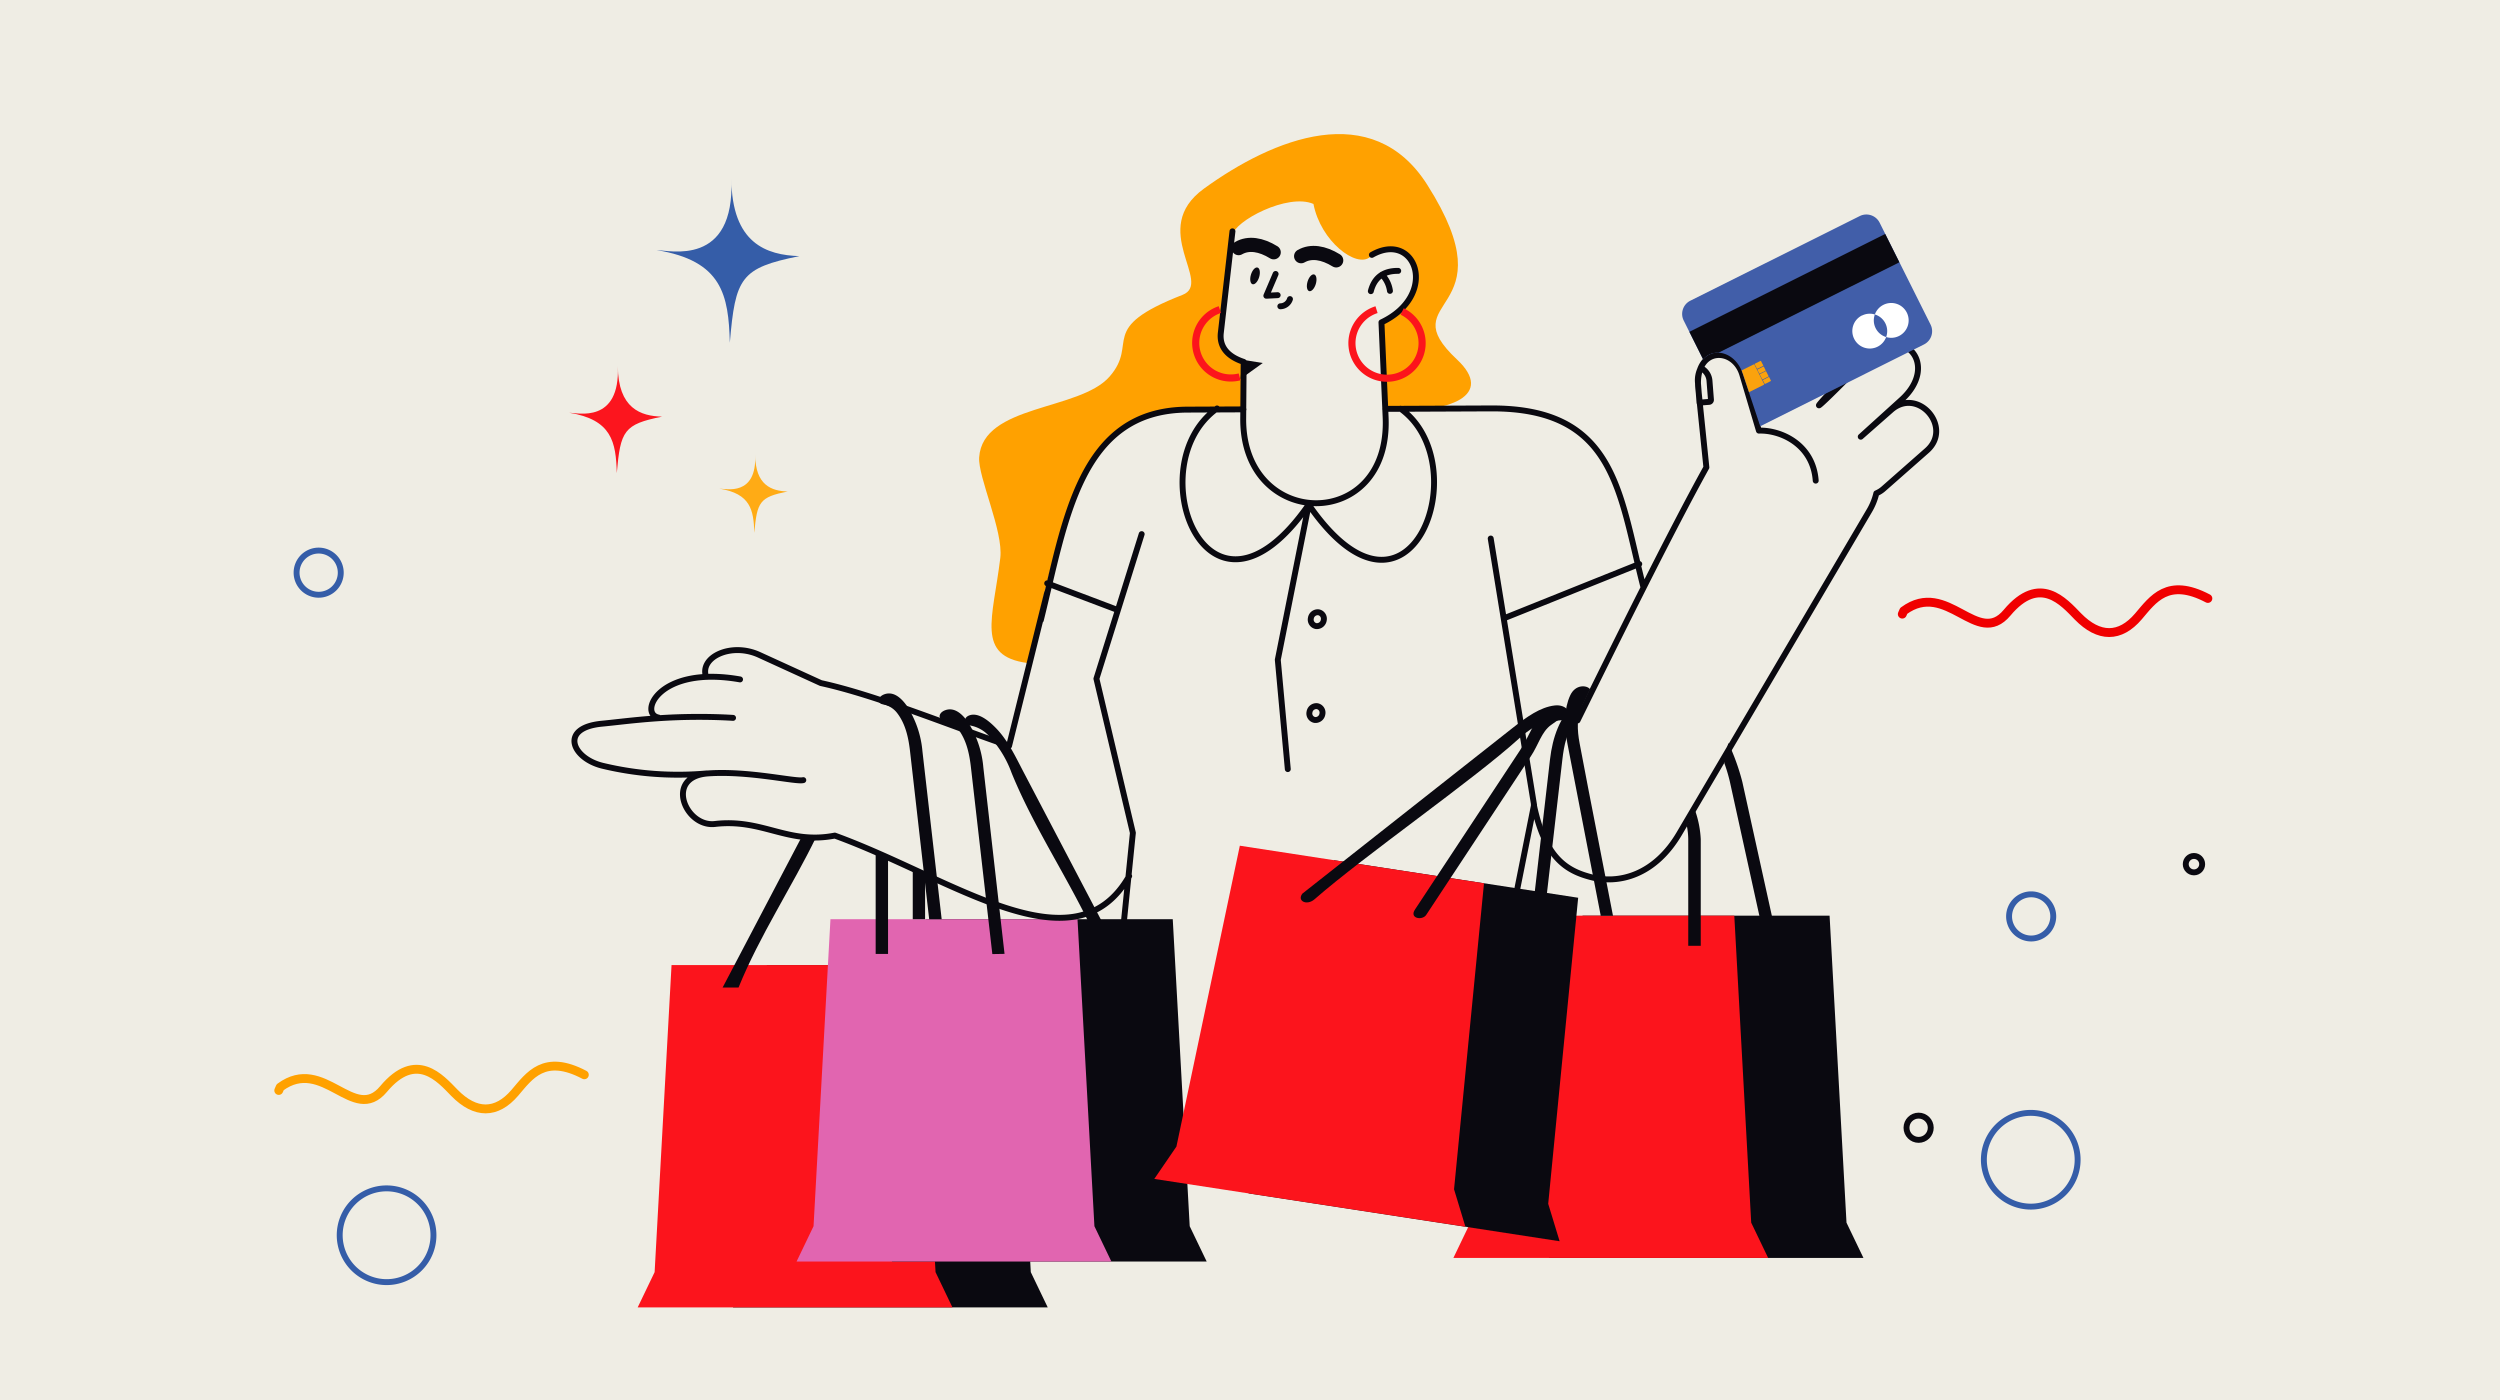 <svg id="Blanja_-_Ecomerce_Illustration_Kit" data-name="Blanja - Ecomerce Illustration Kit" xmlns="http://www.w3.org/2000/svg" viewBox="0 0 600 336"><defs><style>.cls-1{fill:#efede4;}.cls-2{fill:#ffa100;}.cls-10,.cls-11,.cls-12,.cls-13,.cls-14,.cls-16,.cls-17,.cls-18,.cls-19,.cls-2,.cls-20,.cls-3,.cls-4,.cls-5,.cls-6,.cls-7,.cls-9{fill-rule:evenodd;}.cls-15,.cls-3{fill:#0a0910;}.cls-4{fill:#fc141c;}.cls-5{fill:#e165b0;}.cls-13,.cls-14,.cls-16,.cls-17,.cls-6,.cls-7,.cls-8,.cls-9{fill:none;}.cls-6{stroke:#f00000;}.cls-13,.cls-16,.cls-17,.cls-6,.cls-9{stroke-linecap:round;stroke-linejoin:round;}.cls-6,.cls-9{stroke-width:2.13px;}.cls-7{stroke:#355da8;}.cls-14,.cls-7,.cls-8{stroke-miterlimit:22.93;}.cls-13,.cls-7,.cls-8{stroke-width:1.42px;}.cls-13,.cls-16,.cls-17,.cls-8{stroke:#0a0910;}.cls-9{stroke:#ffa100;}.cls-10{fill:#fc151e;}.cls-11{fill:#ffab15;}.cls-12{fill:#355da8;}.cls-14{stroke:#fc141c;stroke-width:1.71px;}.cls-16{stroke-width:3.4px;}.cls-17{stroke-width:3.4px;}.cls-18{fill:#415ea9;}.cls-19{fill:#fff;}.cls-20{fill:#faa20d;}</style></defs><title>Belanja - E-comerce Illustrstion Kit</title><g id="Big_Sale" data-name="Big Sale"><rect class="cls-1" width="600" height="336"/><path class="cls-2" d="M246.57,159.12c-12.42-1.67-8.26-10.61-6.5-25.21.78-6.44-5.39-19.45-5.07-24.15.86-12.74,24.07-11.14,31.28-19.36S263,78.88,283.8,70.77c7.43-2.9-8.3-15.75,5.15-25.5,16.7-12.1,40.43-21.7,53.6-.91C362.63,76,333.42,71.07,349.7,86.3c9,8.45-1.33,13-17.11,12.11l-1.06-20.8c13.1-7.35,8.76-22-2.74-15.91-3.26,2.7-11.82-3.76-13.56-12.75-6.12-2.68-19.06,4.13-19.47,7.57l-2.94,24.4c-.3,2.45,2.61,5.15,5.32,5.9l.14,11.51c-6-.08-18.39-1.67-29.51,4.86C254.51,111.56,248.42,156.31,246.57,159.12Z"/><polygon class="cls-3" points="184.04 231.62 243.33 231.62 247.39 305.31 251.46 313.78 175.91 313.78 179.98 305.31 184.04 231.62"/><polygon class="cls-4" points="161.17 231.62 220.46 231.62 224.53 305.31 228.59 313.78 153.04 313.78 157.11 305.31 161.17 231.62"/><polygon class="cls-3" points="222.18 220.6 281.46 220.6 285.53 294.29 289.6 302.76 214.05 302.76 218.11 294.29 222.18 220.6"/><polygon class="cls-5" points="199.31 220.6 258.6 220.6 262.66 294.29 266.73 302.76 191.18 302.76 195.25 294.29 199.31 220.6"/><polygon class="cls-3" points="379.81 219.76 439.1 219.76 443.16 293.44 447.23 301.91 371.68 301.91 375.74 293.44 379.81 219.76"/><polygon class="cls-4" points="356.94 219.76 416.23 219.76 420.29 293.44 424.36 301.91 348.81 301.91 352.88 293.44 356.94 219.76"/><path class="cls-3" d="M406.87,194.65a24.22,24.22,0,0,1,1.31,6.75V227h-3V201.41a17.91,17.91,0,0,0-.35-3.27Z"/><path class="cls-3" d="M366.85,227,372,182.27c.62-5.37,2.36-10.28,6.09-13.66,3.33-1.08.44,2.94,0,4.37-2,2.59-2.73,5.83-3.12,9.29L369.81,227Z"/><path class="cls-3" d="M414.79,178.29a52.82,52.82,0,0,1,3.37,9.37L426,223.21h-3l-7.82-35.55a38.55,38.55,0,0,0-1.35-4.54Z"/><path class="cls-3" d="M384.18,219.8l-8-41.34c-.84-4.35-.81-8.41.68-11.59,1.27-2.73,4.06-2.44,4.76-1.44l-2,4.17c-1.17,2.59-1.15,5.41-.5,8.86,2.81,14.92,5.15,26.42,8,41.34Z"/><path class="cls-3" d="M241.09,228.93,236,184.17a23.67,23.67,0,0,0-3.79-11c-1.21-1.71-3.07-3.51-5.3-2.74-1.69.58-1.92,2.17-.34,2.45a5.49,5.49,0,0,1,3.34,2.05c2,2.59,2.73,5.83,3.12,9.29l5.13,44.76Z"/><polygon class="cls-3" points="210.16 204.65 210.16 228.94 213.13 228.94 213.13 205.92 210.16 204.65"/><path class="cls-3" d="M268.42,228.72l-22.69-43.28c-2.06-3.93-3.93-8-7-11-1.71-1.71-4.09-3.51-6.11-2.74-1.52.58-1.29,2.17.38,2.45a7.93,7.93,0,0,1,3.94,2.05,25.88,25.88,0,0,1,5.84,9.29c6.08,14.92,15.76,28.36,21.84,43.28Z"/><polygon class="cls-3" points="219.06 208.68 219.06 220.6 222.02 220.6 222.02 209.95 219.06 208.68"/><path class="cls-3" d="M173.43,237l19-36.2h3.5C190,213,182.35,224.46,177.25,237Z"/><path class="cls-3" d="M226,220.6l-4.61-40.25a23.67,23.67,0,0,0-3.79-11c-1.21-1.71-3.07-3.51-5.3-2.74-1.69.58-1.92,2.17-.34,2.45a5.48,5.48,0,0,1,3.34,2.05c2,2.59,2.73,5.83,3.12,9.29L223,220.6Z"/><polygon class="cls-3" points="320.16 206.45 378.76 215.46 371.57 288.91 374.31 297.9 299.63 286.41 304.94 278.66 320.16 206.45"/><polygon class="cls-4" points="297.56 202.97 356.16 211.99 348.97 285.43 351.7 294.42 277.03 282.94 282.34 275.18 297.56 202.97"/><path class="cls-3" d="M312.58,214.46l50.33-39.66c3.48-2.74,6.75-5.09,10.23-5.49,3-.34,4.2,2.18,3.72,3.3l-4.59.51c-2.82.36-5.21,1.85-7.81,4.22-10.83,9.83-37.09,28.07-49,38.51C313.59,217.44,311.21,216.21,312.58,214.46Z"/><path class="cls-3" d="M339.58,218.31,364.85,180c2.44-3.7,3.45-7.72,6.31-9.75,2.45-1.74,4.73-.12,4.85,1.09L372.24,174c-2.3,1.67-3,4.74-4.81,7.46L342.3,219.56C341.37,221,338.18,220.43,339.58,218.31Z"/><path class="cls-6" d="M529.89,143.63c-9.65-5.08-13.17.21-16.68,4.32-4.39,5.14-9.45,5.17-14.51,0-3.38-3.46-9.16-10.27-17-.9-7.15,8.58-14.38-8.13-24.81-.44l-.34.78"/><path class="cls-7" d="M487.38,289.59a11.25,11.25,0,1,0-11.25-11.25A11.27,11.27,0,0,0,487.38,289.59Z"/><path class="cls-7" d="M487.48,225.24a5.3,5.3,0,1,0-5.3-5.3A5.31,5.31,0,0,0,487.48,225.24Z"/><circle class="cls-8" cx="460.47" cy="270.66" r="2.91"/><circle class="cls-8" cx="526.55" cy="207.4" r="1.97"/><path class="cls-9" d="M140.24,257.95c-9.65-5.08-13.17.21-16.68,4.32-4.39,5.14-9.45,5.17-14.51,0-3.38-3.46-9.16-10.27-17-.9-7.15,8.58-14.38-8.13-24.81-.44l-.34.78"/><path class="cls-7" d="M92.78,307.71a11.25,11.25,0,1,0-11.25-11.25A11.27,11.27,0,0,0,92.78,307.71Z"/><path class="cls-10" d="M148.28,87.88c.06,10.15,5.52,12,10.63,12.11-9.18,1.85-10,3.35-10.88,13.56-.2-7.49-1.2-12.83-11.45-14.5C138.58,99.09,148.85,101.75,148.28,87.88Z"/><path class="cls-11" d="M181.25,109.09c0,7.43,4,8.75,7.78,8.87-6.72,1.35-7.33,2.45-8,9.92-.15-5.48-.88-9.39-8.38-10.61C174.14,117.29,181.67,119.24,181.25,109.09Z"/><path class="cls-12" d="M175.53,42.88c.09,15.57,8.47,18.34,16.32,18.59-14.09,2.84-15.37,5.14-16.69,20.8-.31-11.49-1.83-19.68-17.58-22.25C160.64,60.08,176.41,64.16,175.53,42.88Z"/><path class="cls-7" d="M76.48,142.74a5.3,5.3,0,1,0-5.3-5.3A5.31,5.31,0,0,0,76.48,142.74Z"/><path class="cls-13" d="M309.07,184.58l-2.4-26.23,7.42-37.23c-24.31,34.9-41.14-9.42-22-23.09m-99.3,89.2c-1.67.5-13-2.3-22.85-1.61-10.59.74-5.43,13,1.68,12.13,11.45-1.32,17.41,5,28.73,2.79,28.4,10.32,57.51,32.72,70.65,9.72m-19.69-68L242.18,179c-13.54-4.61-31.82-12.15-45.16-15.06l-14.83-6.78c-6.72-3.07-14.36.55-12.73,5.28m191.74-14.15,32.22-12.93m-79.16-14c24.29,34.86,40.42-10,21.86-23.28M269.79,220.65l2.1-20.76-8.75-37L274,128.19m21.79-72.67L293,79.85c-.41,3.51,1.79,5.79,5.48,7l-.11,13.56c-.22,26.94,35.39,27.45,34.18-.27l-1-22.77c14-6.64,8.17-22.19-2.3-16.2M329,69.88c.8-3.1,2.85-4.91,6.57-4.87m-3.9.9a6.92,6.92,0,0,1,1.92,3.9m60.79,70.94c-5.78-22.54-6.62-42.84-36.52-42.73l-25.42.11m-34,.12L285,98.31c-26,.12-29.3,26.83-35.2,50.51m18.48-2.41L251.33,140m116.79,53.15c2.66,12.81,7.94,15.81,13.51,17.31,7,1.9,15.58-.51,21.39-10.38l45.59-77.46a15,15,0,0,0,1.71-4.22,6.43,6.43,0,0,0,1.71-1.08l10.43-9.18c6.33-5.57-2.16-15.4-8.58-9.75l-7.3,6.42,9.59-8.69c9.77-8.6.43-19.18-8.58-9.75-6.52,6.83-11.89,12-10.93,10.72.63-.85,4-4.51,11.65-12.37,5-5.19-3.09-13.81-8.42-8.31L420.23,96.71M364,214.07l4.17-20.89-10.4-63.93m78-13.9c-.63-8.69-8.36-12.17-13.63-12L418.18,90c-2-6.93-11.62-6.81-10.58,3.36l1.93,18.81C400.76,128,387.44,155,378.61,172.9m-201-9.84c-19.55-3.45-24.38,8.24-19.57,9.15m17.89.08c-3.16-.2-6.62-.27-9.94-.23-9.51.11-16.91,1.19-21.57,1.63-10.27,1-7.12,8.33.22,10.1a77.42,77.42,0,0,0,25,1.83M408.21,88.29a6.42,6.42,0,0,0-.71,3.48l.38,4.86,2.31-.18a.48.48,0,0,0,.44-.51l-.36-4.61a3.71,3.71,0,0,0-2.06-3Zm-91.75,58.66a1.58,1.58,0,0,1,1.24,1.9,1.67,1.67,0,0,1-1.85,1.41,1.58,1.58,0,0,1-1.24-1.9,1.67,1.67,0,0,1,1.85-1.41Zm-.33,22.53a1.58,1.58,0,0,1,1.24,1.9,1.67,1.67,0,0,1-1.85,1.41,1.58,1.58,0,0,1-1.24-1.9A1.67,1.67,0,0,1,316.13,169.48Z"/><polygon class="cls-3" points="298.09 86.33 303.06 87.12 297.75 90.94 298.09 86.33"/><path class="cls-14" d="M330.37,74.32a8.42,8.42,0,1,0,6.15.44"/><path class="cls-14" d="M292.76,74.3a8.42,8.42,0,0,0,4.74,16.15"/><polyline class="cls-13" points="306.15 65.75 303.92 70.98 306.64 70.84"/><path class="cls-13" d="M307.28,73.51a2.46,2.46,0,0,0,2.31-1.73"/><ellipse class="cls-15" cx="301.21" cy="66.22" rx="2.09" ry="1.03" transform="translate(150.71 335.4) rotate(-73.19)"/><ellipse class="cls-15" cx="314.81" cy="67.87" rx="2.09" ry="1.03" transform="translate(158.79 349.6) rotate(-73.19)"/><path class="cls-16" d="M312.27,61.49c2.39-1.37,5.39-.87,8.42,1"/><path class="cls-17" d="M297.27,59.55c2.39-1.37,5.39-.87,8.42,1"/><path class="cls-18" d="M405.68,72.17l40.67-20.32a3.56,3.56,0,0,1,4.76,1.59l12.23,24.47a3.56,3.56,0,0,1-1.59,4.76l-39.29,19.63-4.24-12.72c-1.65-4.94-6.83-6.42-9.46-3.31l-4.67-9.34A3.55,3.55,0,0,1,405.68,72.17Z"/><path class="cls-3" d="M405.45,79.64l47-23.49,3.4,6.8L412.45,84.64a4.5,4.5,0,0,0-3.69,1.63Z"/><path class="cls-19" d="M446.92,75.71A4.18,4.18,0,1,1,445,81.32a4.18,4.18,0,0,1,1.87-5.61Zm5.1-2.55A4.18,4.18,0,1,0,457.62,75,4.18,4.18,0,0,0,452,73.17Z"/><path class="cls-20" d="M418,88.89l2.87-1.43a.15.15,0,0,1,.2.07l2.31,4.62a.15.15,0,0,1-.07.2l-3.54,1.77-1.51-4.52C418.15,89.34,418.06,89.11,418,88.89Z"/><path class="cls-20" d="M422.41,89.76l1.33-.66a.11.11,0,0,1,.15.05l.55,1.09a.11.11,0,0,1-.05.15l-1.33.66a.11.11,0,0,1-.15-.05l-.55-1.09A.12.12,0,0,1,422.41,89.76Z"/><path class="cls-20" d="M421.17,87.29l1.33-.66a.11.11,0,0,1,.15.05l.52,1a.11.11,0,0,1-.05.15l-1.33.66a.11.11,0,0,1-.15-.05l-.52-1A.11.11,0,0,1,421.17,87.29Z"/><path class="cls-20" d="M423.12,91.18l1.33-.67a.11.11,0,0,1,.15,0l.4.79a.11.11,0,0,1,0,.15l-1.33.67a.11.11,0,0,1-.15,0l-.4-.79A.11.11,0,0,1,423.12,91.18Z"/><path class="cls-20" d="M421.86,88.64l1.31-.65a.12.12,0,0,1,.17.06l.39.78a.13.13,0,0,1-.06.17l-1.31.65a.13.13,0,0,1-.17-.06l-.39-.78A.12.12,0,0,1,421.86,88.64Z"/></g></svg>